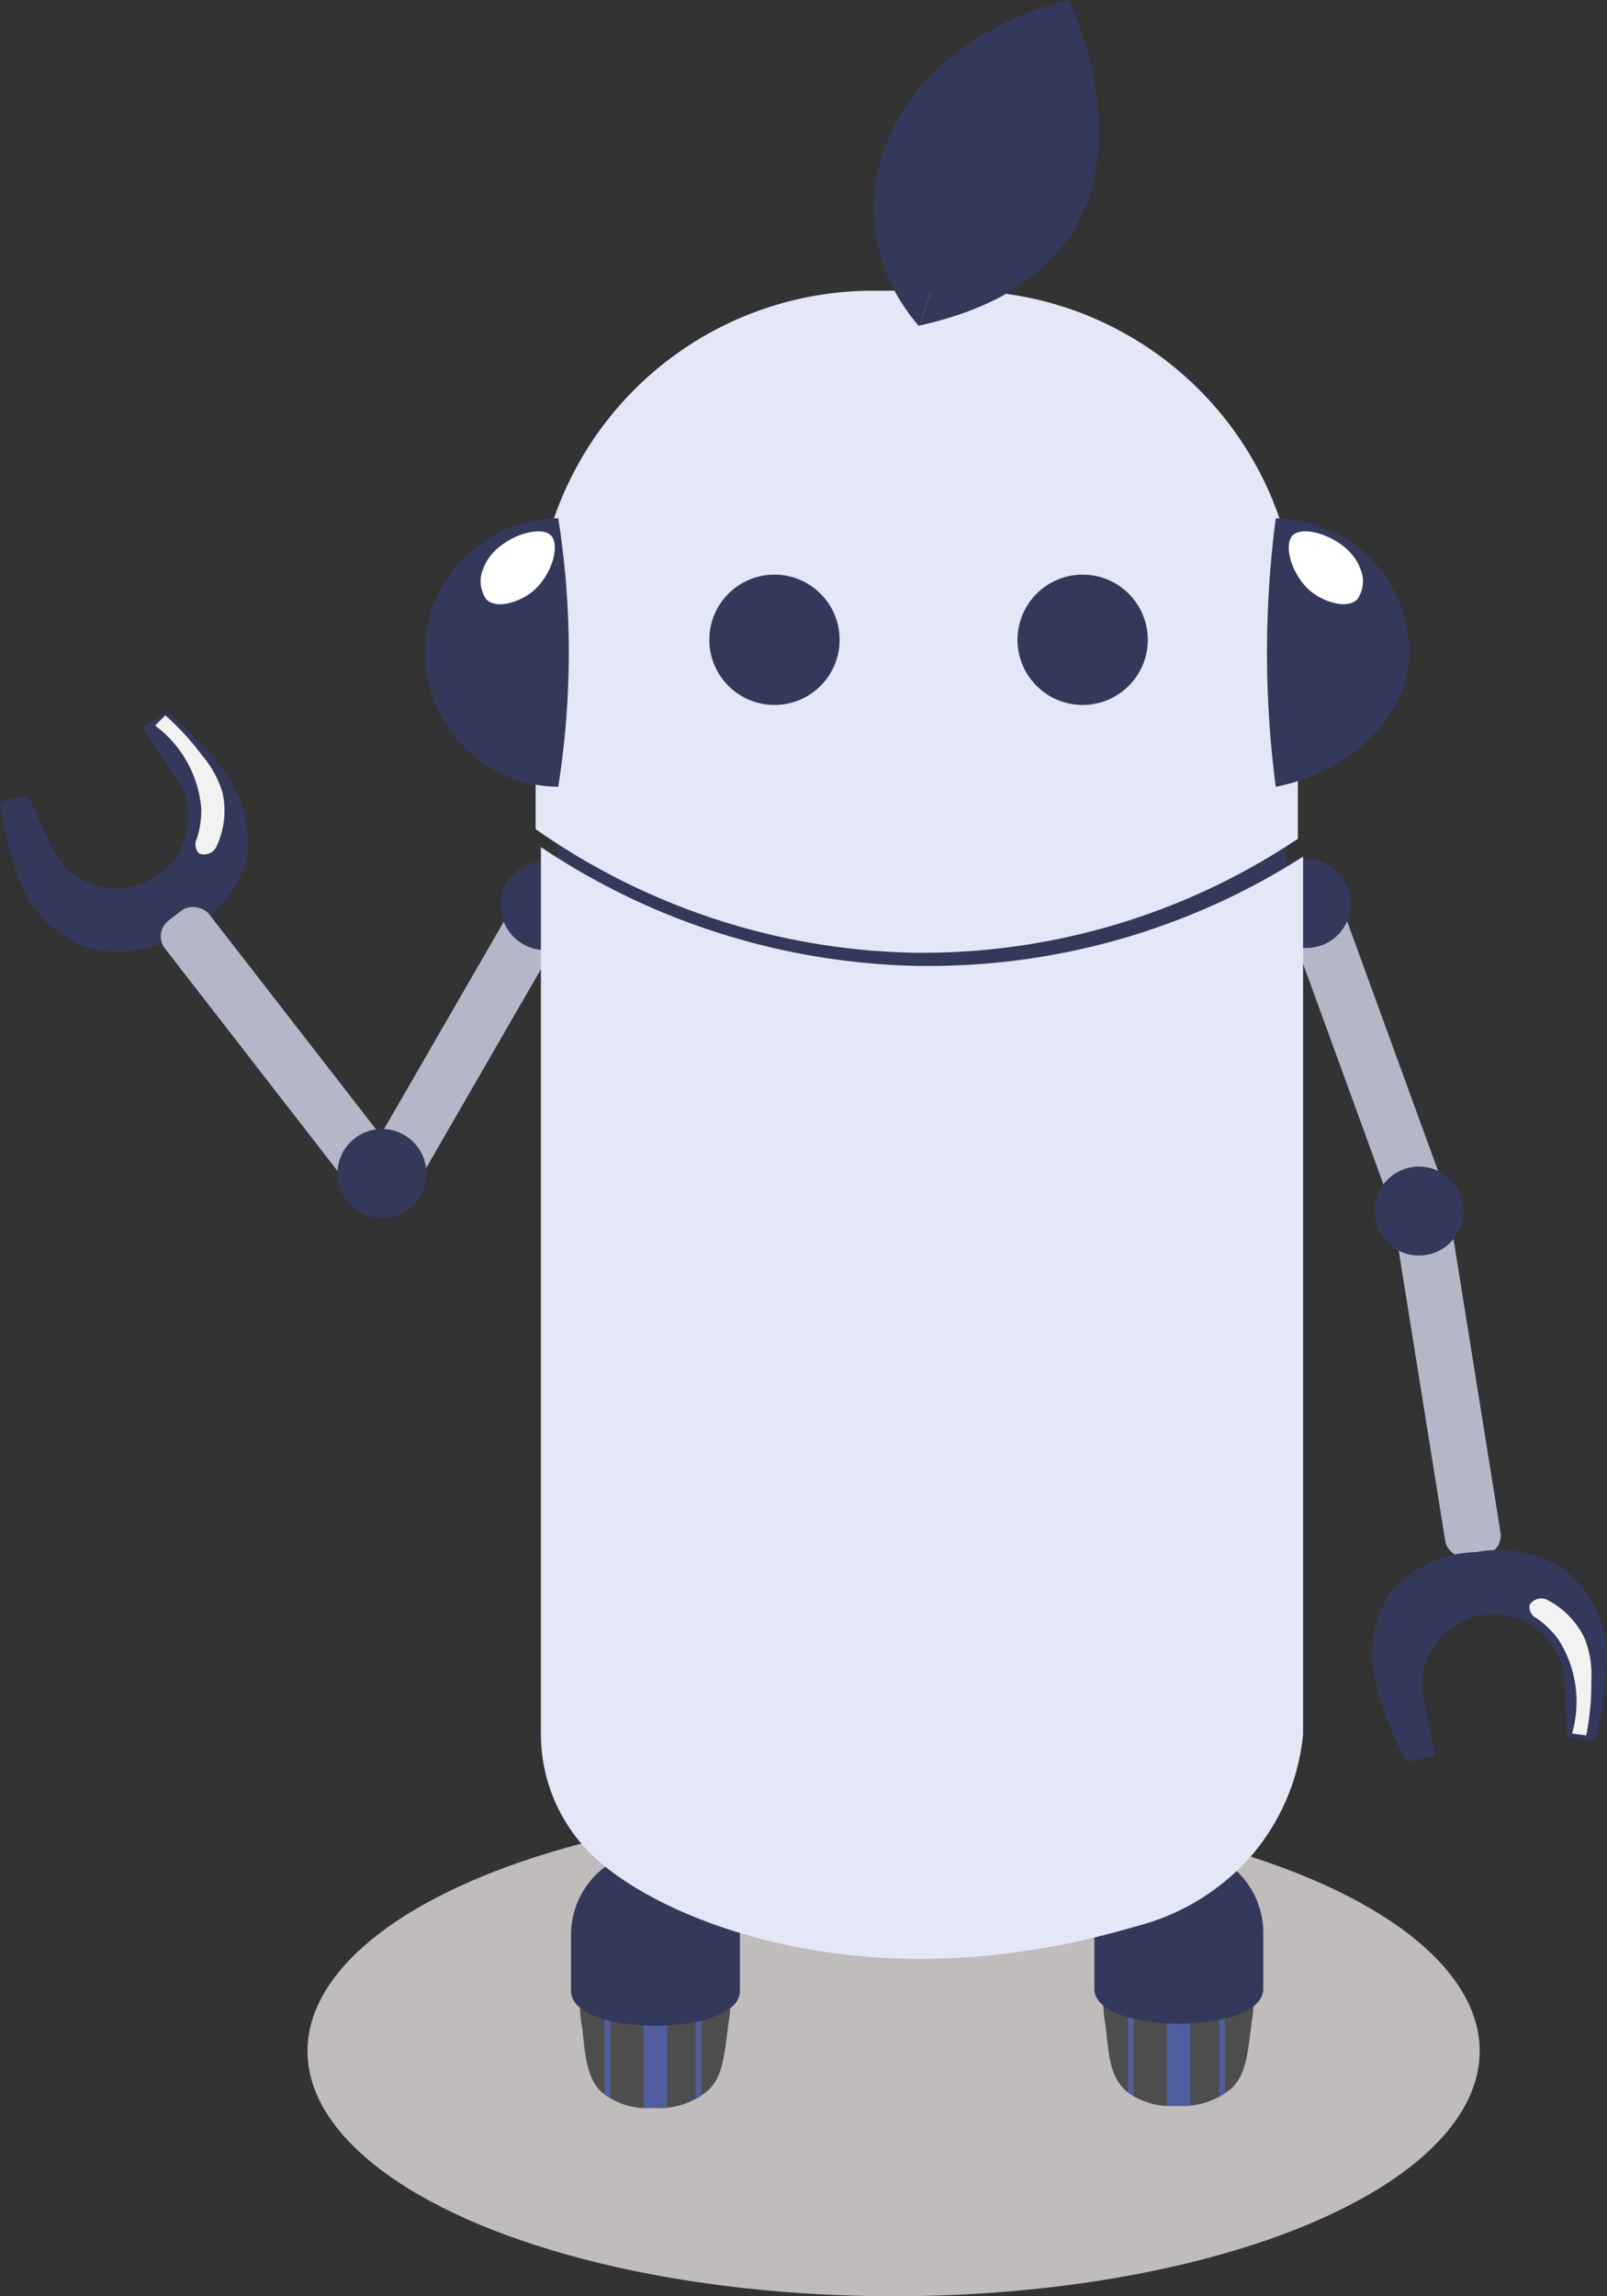 <svg xmlns="http://www.w3.org/2000/svg" xmlns:xlink="http://www.w3.org/1999/xlink" width="63" height="90" viewBox="0 0 63 90"><rect x="0" y="0" width="63" height="90" fill="#333333" stroke="none"/><defs><style>.a,.f{mix-blend-mode:multiply;isolation:isolate;}.a{fill:url(#a);}.b{fill:#33395b;}.c{fill:#f2f2f2;}.d{fill:#b4b7c8;}.e{fill:#4d4d4d;}.f{fill:#5470f3;opacity:0.5;}.g{fill:#e4e7f6;}.h{fill:#fff;}</style><linearGradient id="a" x1="2.662" y1="0.567" x2="1.497" y2="0.436" gradientUnits="objectBoundingBox"><stop offset="0" stop-color="#fff"/><stop offset="0.85" stop-color="#bfbcbb"/></linearGradient></defs><g transform="translate(-594.05 -735.912)"><g transform="translate(594.05 735.912)"><g transform="translate(0 11.394)"><ellipse class="a" cx="22.977" cy="9.61" rx="22.977" ry="9.61" transform="translate(12.055 59.385)"/><g transform="translate(0 16.502)"><path class="b" d="M599.657,771.411l1.376,2.085a2.8,2.8,0,1,1-4.889,2.729l-1.011-2.179-1.083.267a14.285,14.285,0,0,0,.561,2.464,6.281,6.281,0,0,0,.464,1.2,4.422,4.422,0,0,0,2.608,2.105,4.637,4.637,0,0,0,3.492-.659,4.533,4.533,0,0,0,2.521-2.744,4.434,4.434,0,0,0-.607-3.175,7.064,7.064,0,0,0-.78-1.027,14.525,14.525,0,0,0-1.7-1.7Z" transform="translate(-594.05 -770.777)"/><path class="c" d="M601.649,771.356l.4-.4a10.192,10.192,0,0,1,1.452,1.583,3.942,3.942,0,0,1,.791,1.451,3.259,3.259,0,0,1-.22,2.067.531.531,0,0,1-.7.308.5.5,0,0,1-.088-.572,3.646,3.646,0,0,0,.176-1.187A4.52,4.52,0,0,0,601.649,771.356Z" transform="translate(-595.569 -770.814)"/><rect class="d" width="2.193" height="14.102" rx="0.778" transform="matrix(0.79, -0.613, 0.613, 0.79, 5.99, 8.665)"/><g transform="translate(13.23 5.853)"><rect class="d" width="2.193" height="14.102" rx="0.778" transform="matrix(0.866, 0.5, -0.5, 0.866, 7.561, 0.571)"/><circle class="b" cx="1.743" cy="1.743" r="1.743" transform="translate(0 10.501)"/><circle class="b" cx="1.743" cy="1.743" r="1.743" transform="translate(6.4)"/></g><g transform="translate(49.473 5.773)"><g transform="translate(4.332 13.235)"><rect class="d" width="2.193" height="14.102" rx="0.778" transform="translate(0.746 0.347) rotate(-9.106)"/><g transform="translate(0 13.862)"><path class="b" d="M664.46,819.92q-.244-1.225-.486-2.451a2.8,2.8,0,0,1,5.558-.68l.113,2.4,1.1.162a14.238,14.238,0,0,0,.411-2.493,6.276,6.276,0,0,0,.025-1.289,4.426,4.426,0,0,0-1.619-2.934,4.637,4.637,0,0,0-3.482-.708,4.533,4.533,0,0,0-3.371,1.588,4.432,4.432,0,0,0-.637,3.169,7.1,7.1,0,0,0,.334,1.245,14.538,14.538,0,0,0,.934,2.221Z" transform="translate(-662.013 -811.859)"/><path class="c" d="M671.372,819.508l.555.075a10.2,10.2,0,0,0,.2-2.139,3.96,3.96,0,0,0-.249-1.635,3.259,3.259,0,0,0-1.427-1.511.531.531,0,0,0-.747.181.5.5,0,0,0,.276.509,3.615,3.615,0,0,1,.859.838A4.522,4.522,0,0,1,671.372,819.508Z" transform="translate(-663.547 -812.331)"/></g></g><rect class="d" width="2.193" height="14.102" rx="0.778" transform="translate(0.501 1.057) rotate(-20.025)"/><circle class="b" cx="1.743" cy="1.743" r="1.743" transform="translate(4.413 12.054)"/><circle class="b" cx="1.743" cy="1.743" r="1.743"/></g><g transform="translate(21.206 4.293)"><g transform="translate(1.179 40.244)"><g transform="translate(0 0.08)"><g transform="translate(0.355 2.56)"><path class="e" d="M623.018,835a4.734,4.734,0,0,1,.045-2.088,4.255,4.255,0,0,1,2.841-2.335h0c.511.218,2.645,1.191,2.9,2.9a5.248,5.248,0,0,1-.069,1.4c-.158,1.326-.238,2-.751,2.528a2.985,2.985,0,0,1-2.208.715,2.813,2.813,0,0,1-1.959-.578C623.218,837,623.141,836.233,623.018,835Z" transform="translate(-622.929 -830.577)"/><g transform="translate(0.964 2.896)"><path class="f" d="M627.053,840v-.022c-.223.02-.422.022-.561.022Z" transform="translate(-624.605 -835.353)"/><path class="f" d="M626.043,840.005h.359c-.1,0-.228,0-.359-.008Z" transform="translate(-624.516 -835.356)"/><path class="f" d="M626.043,834.2v4.641c.131.006.254.007.359.008.139,0,.338,0,.561-.022V834.2Z" transform="translate(-624.516 -834.197)"/><path class="f" d="M624.134,834.309v4.037a2.02,2.02,0,0,0,.225.162v-4.2Z" transform="translate(-624.134 -834.219)"/><path class="f" d="M628.6,834.609V838.6a2.069,2.069,0,0,0,.225-.134v-3.853Z" transform="translate(-625.027 -834.279)"/></g></g><path class="b" d="M622.486,832.895v-2.207a3.32,3.32,0,0,1,3.311-3.311h0a3.32,3.32,0,0,1,3.311,3.311v2.207C629.108,834.716,622.486,834.716,622.486,832.895Z" transform="translate(-622.486 -827.377)"/></g><g transform="translate(20.518)"><g transform="translate(0.355 2.56)"><path class="e" d="M648.662,834.9a4.735,4.735,0,0,1,.045-2.088,4.255,4.255,0,0,1,2.841-2.336h0c.511.219,2.645,1.191,2.9,2.9a5.249,5.249,0,0,1-.069,1.4c-.158,1.326-.238,2-.751,2.527a2.986,2.986,0,0,1-2.208.714,2.806,2.806,0,0,1-1.959-.578C648.862,836.9,648.785,836.133,648.662,834.9Z" transform="translate(-648.573 -830.477)"/><g transform="translate(0.964 2.896)"><path class="f" d="M652.7,839.9v-.021c-.223.019-.422.022-.562.021Z" transform="translate(-650.249 -835.253)"/><path class="f" d="M651.686,839.9h.359c-.1,0-.227,0-.359-.008Z" transform="translate(-650.159 -835.256)"/><path class="f" d="M651.686,834.1v4.641c.132.006.255.007.359.008.14,0,.338,0,.562-.021V834.1Z" transform="translate(-650.159 -834.097)"/><path class="f" d="M649.778,834.21v4.037a1.848,1.848,0,0,0,.225.162v-4.2Z" transform="translate(-649.778 -834.12)"/><path class="f" d="M654.246,834.51V838.5a2.159,2.159,0,0,0,.225-.134V834.51Z" transform="translate(-650.671 -834.18)"/></g></g><path class="b" d="M648.13,832.795v-2.207a3.321,3.321,0,0,1,3.311-3.311h0a3.321,3.321,0,0,1,3.311,3.311v2.207C654.752,834.616,648.13,834.616,648.13,832.795Z" transform="translate(-648.13 -827.277)"/></g></g><rect class="b" width="28.572" height="6.709" transform="translate(0.645)"/><path class="g" d="M636.281,782.064c-.146,0-.29,0-.437,0a27.473,27.473,0,0,1-14.832-4.659v34.784A6.6,6.6,0,0,0,623,816.894c1.875,1.846,6.573,4.057,12.755,4.087a27.889,27.889,0,0,0,8.06-1.162,8.906,8.906,0,0,0,5.089-2.926,8.581,8.581,0,0,0,1.987-4.708V777.781A27.242,27.242,0,0,1,636.281,782.064Z" transform="translate(-621.012 -776.394)"/><path class="g" d="M639.545,783.19q0,18.925.008,37.849a21.471,21.471,0,0,0,6.875-.583c2.117-.536,3.844-1,5.354-2.509a8.314,8.314,0,0,0,2.167-4.015V778.974a22.808,22.808,0,0,1-14.4,4.216Z" transform="translate(-624.716 -776.709)"/></g></g><g transform="translate(16.589)"><path class="g" d="M635.853,776.1a26.461,26.461,0,0,0,15.039-4.465v-8.3A13.228,13.228,0,0,0,637.7,750.153h-3.5a13.228,13.228,0,0,0-13.19,13.189v7.913A26.686,26.686,0,0,0,635.853,776.1Z" transform="translate(-616.601 -750.153)"/><path class="g" d="M642.637,750.552c6.362.516,10.155,7.191,10.834,8.434a30.027,30.027,0,0,1,.493,12.374,20.479,20.479,0,0,1-13.852,4.617v-25.3A9.857,9.857,0,0,1,642.637,750.552Z" transform="translate(-620.419 -750.227)"/><g transform="translate(0 8.921)"><g transform="translate(33.082 0.002)"><path class="b" d="M662.417,766.565a5.26,5.26,0,0,0-5.227-5.26,40.337,40.337,0,0,0,0,10.52C660.221,771.23,662.417,768.956,662.417,766.565Z" transform="translate(-656.846 -761.305)"/><path class="h" d="M658.068,762.093c.465-.454,2.224.148,2.639,1.29a1.23,1.23,0,0,1-.117,1.232c-.406.38-1.24.094-1.7-.235C658.048,763.78,657.672,762.478,658.068,762.093Z" transform="translate(-657.058 -761.432)"/></g><path class="b" d="M620.761,761.3a5.262,5.262,0,0,0,0,10.523l.034,0a33.664,33.664,0,0,0,0-10.52Z" transform="translate(-615.499 -761.303)"/><path class="h" d="M621.067,762.094c-.466-.454-2.224.148-2.639,1.29a1.229,1.229,0,0,0,.117,1.231c.406.381,1.239.1,1.7-.234C621.086,763.781,621.462,762.479,621.067,762.094Z" transform="translate(-616.063 -761.431)"/></g></g></g><circle class="b" cx="2.554" cy="2.554" r="2.554" transform="translate(27.808 22.522)"/><circle class="b" cx="2.554" cy="2.554" r="2.554" transform="translate(39.89 22.522)"/><g transform="translate(34.261)"><path class="b" d="M639.077,748.681l.053-.014a49.3,49.3,0,0,1,5.835-12.755C637.445,737.828,635.46,744.5,639.077,748.681Z" transform="translate(-637.323 -735.912)"/><path class="b" d="M645.416,735.912a49.3,49.3,0,0,0-5.835,12.755C650.5,746.233,645.416,735.912,645.416,735.912Z" transform="translate(-637.774 -735.912)"/></g></g></g></svg>